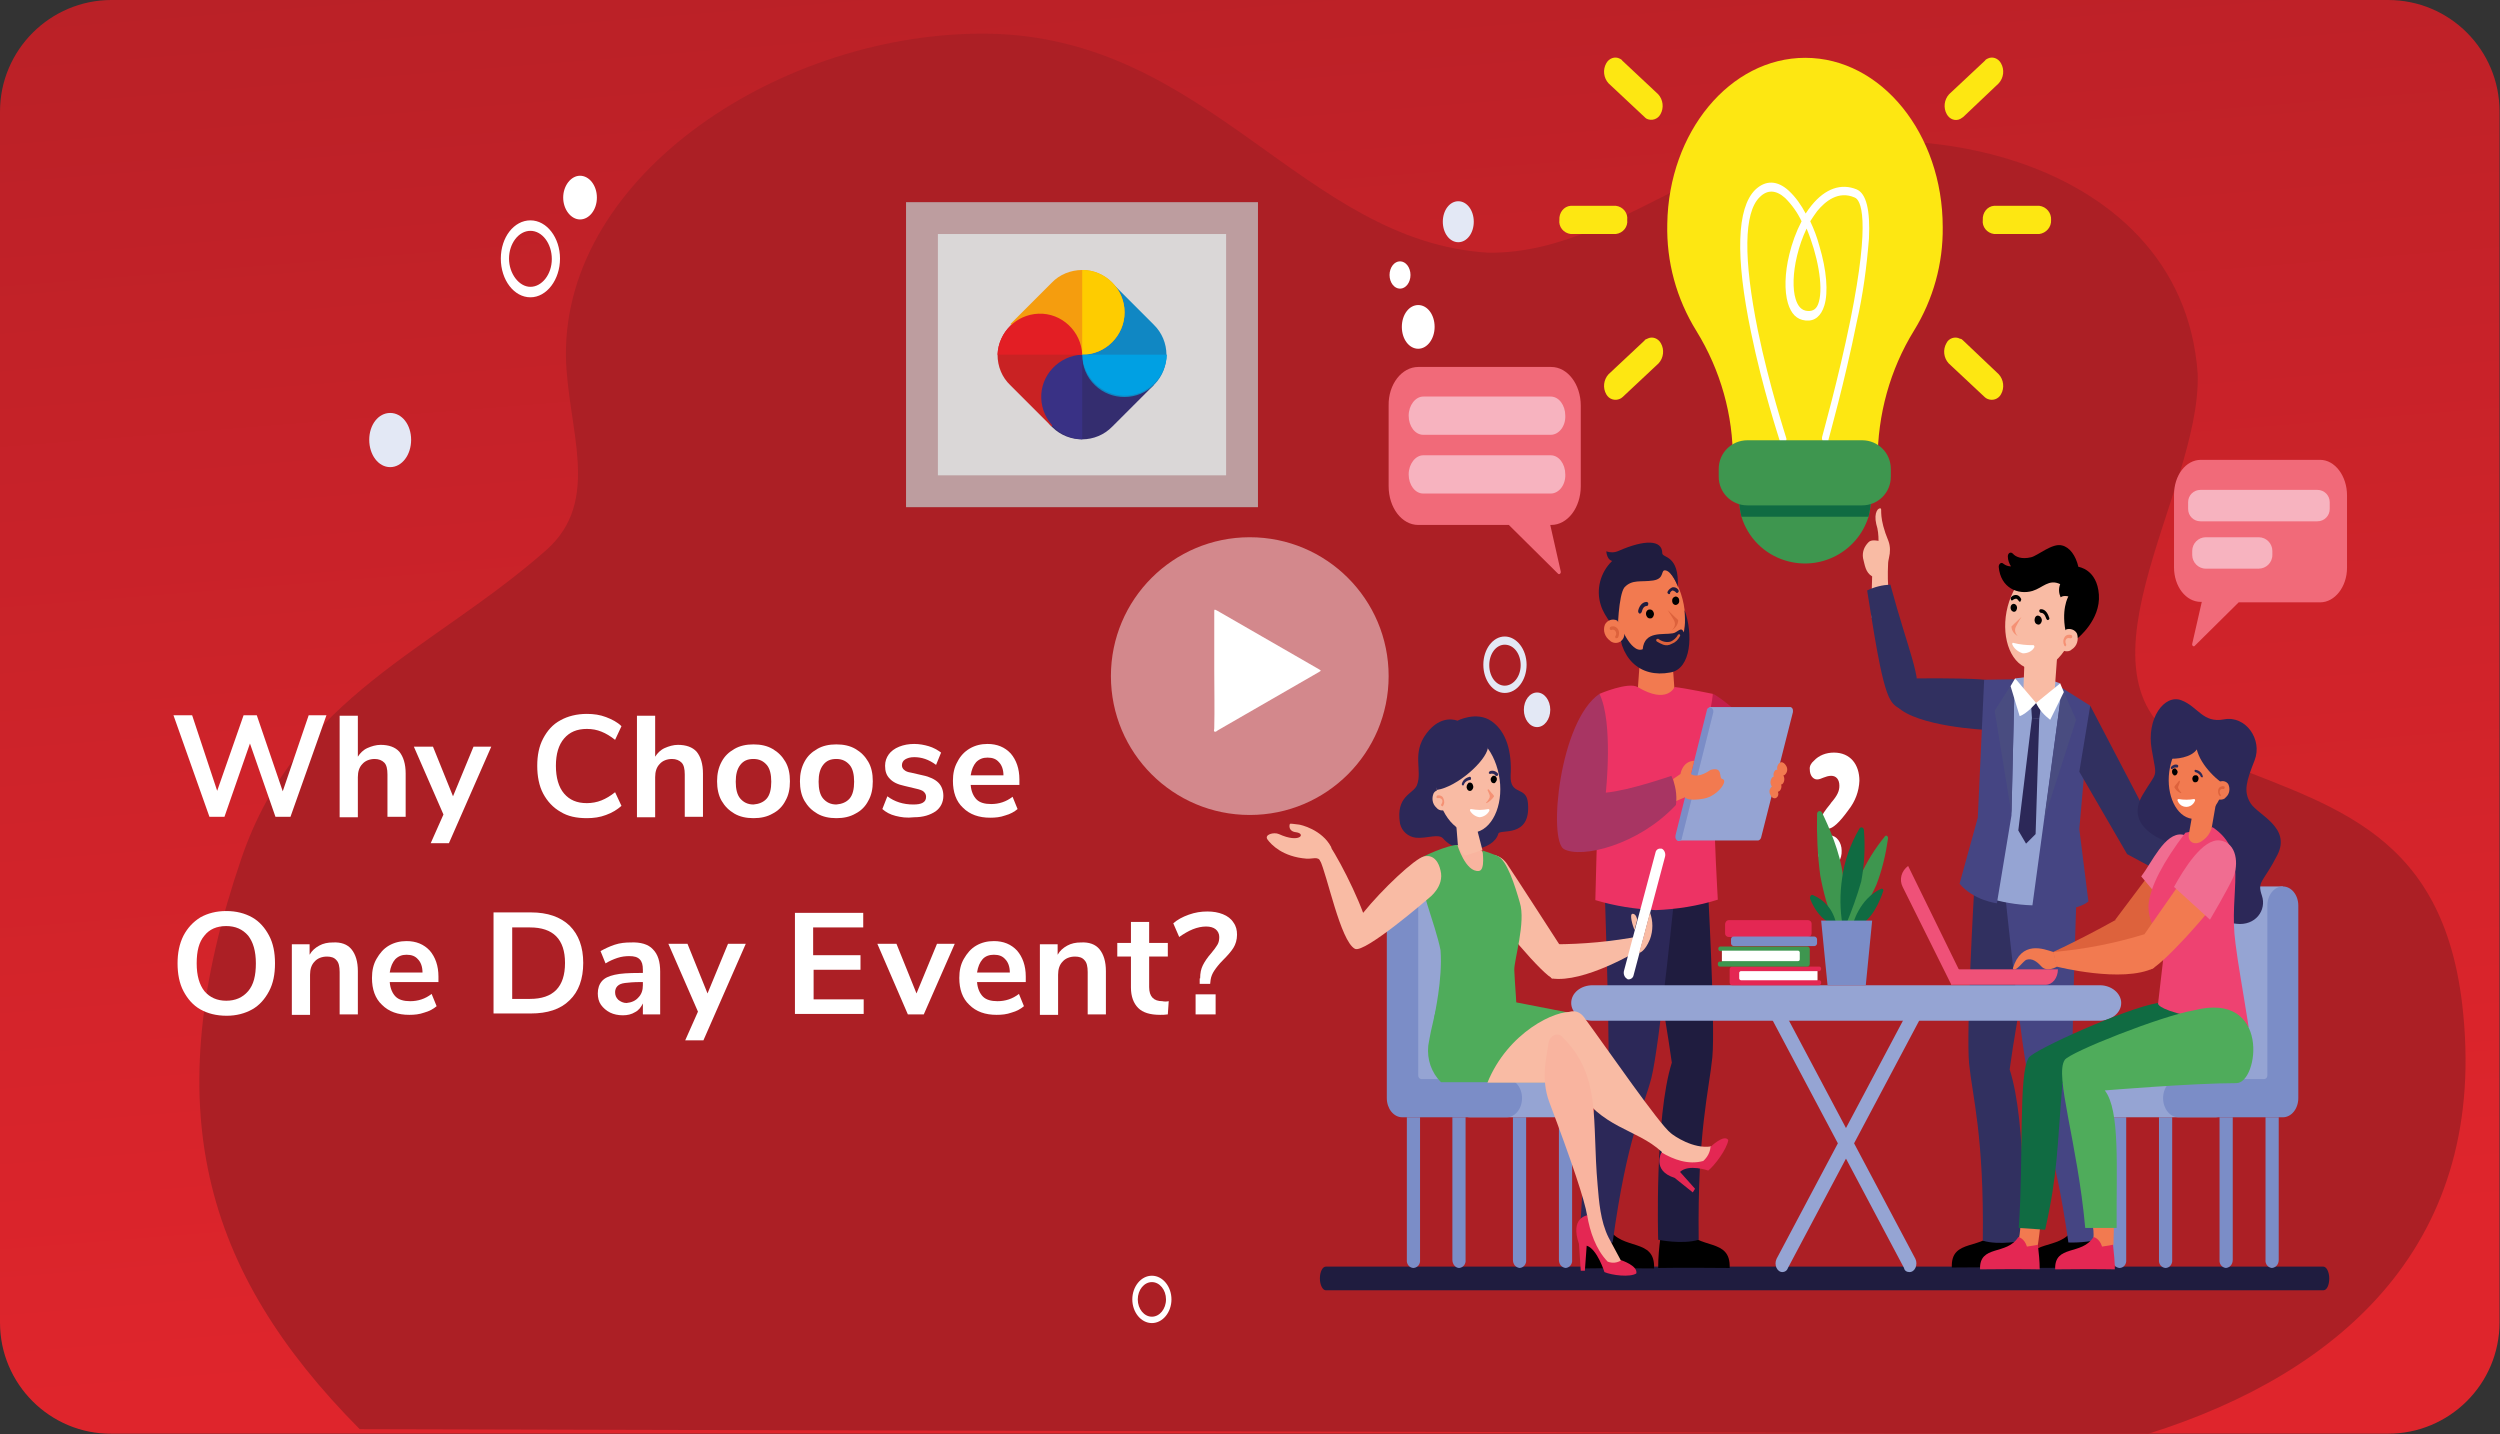 <?xml version="1.0" encoding="utf-8"?>
<!-- Generator: Adobe Illustrator 22.0.0, SVG Export Plug-In . SVG Version: 6.00 Build 0)  -->
<svg version="1.1" id="Layer_1" xmlns="http://www.w3.org/2000/svg" xmlns:xlink="http://www.w3.org/1999/xlink" x="0px" y="0px"
	 viewBox="0 0 549.1 315" style="enable-background:new 0 0 549.1 315;" xml:space="preserve">
<rect x="0" y="0" width="549.1" height="315" fill="#333333" stroke="none"/>
<style type="text/css">
	.st0{fill:url(#SVGID_1_);}
	.st1{fill:#AC1F25;}
	.st2{fill:#F16A79;}
	.st3{fill:#F7B3BF;}
	.st4{fill:#FFFFFF;}
	.st5{fill:#E3E8F5;}
	.st6{fill:#1F1C3F;}
	.st7{fill:#F27A50;}
	.st8{fill:#DD623C;}
	.st9{fill:#2C2858;}
	.st10{fill:#ED3364;}
	.st11{fill:#C31F4B;}
	.st12{fill:#95A4D3;}
	.st13{fill:#7B8DC7;}
	.st14{fill:#A83563;}
	.st15{fill:#313060;}
	.st16{fill:#454583;}
	.st17{fill:#F9BBA4;}
	.st18{fill:#F59174;}
	.st19{fill:#494C80;}
	.st20{fill:#E42753;}
	.st21{fill:#106B42;}
	.st22{fill:#F06D91;}
	.st23{fill:#EE4271;}
	.st24{fill:#EF5178;}
	.st25{fill:#4FAC5B;}
	.st26{fill:#F9B49F;}
	.st27{fill:#3E964F;}
	.st28{fill:#FDE712;}
	.st29{enable-background:new    ;}
	.st30{fill:#FFFFFF;fill-opacity:0.47;}
	.st31{fill:none;stroke:#8B1921;stroke-width:7;stroke-miterlimit:10;}
	.st32{opacity:0.75;}
	.st33{fill:#CEC9C9;}
	.st34{fill:none;stroke:#CEC9C9;stroke-width:7;stroke-miterlimit:10;}
	.st35{fill:#342D6F;}
	.st36{fill:#1087C3;}
	.st37{fill:#C92223;}
	.st38{fill:#F59D0E;}
	.st39{fill:#FECC00;}
	.st40{fill:#00A0E3;}
	.st41{fill:#393185;}
	.st42{fill:#E31E24;}
</style>
<title>Asset 1</title>
<g>
	<g id="Layer_2_1_">
		<g id="Layer_1-2">
			
				<linearGradient id="SVGID_1_" gradientUnits="userSpaceOnUse" x1="251.266" y1="449.34" x2="284.886" y2="29.13" gradientTransform="matrix(1 0 0 -1 0 316)">
				<stop  offset="0" style="stop-color:#AC1F25"/>
				<stop  offset="1" style="stop-color:#DF252C"/>
			</linearGradient>
			<path class="st0" d="M24.5,0h500c13.6,0,24.5,11,24.5,24.5v265.9c0,13.6-11,24.5-24.5,24.5h-500C11,315,0,304,0,290.5V24.5
				C0,11,11,0,24.5,0z"/>
			<path class="st1" d="M79,313.9C44.4,279,34.4,243,53,188.6c12.2-35.8,42.1-45.8,67-67.8c12.3-10.9,4.6-26.7,4.3-42.5
				c-0.5-40.3,48-71.5,92.7-70.9c48.4,0.7,69.3,45.7,109.9,48.1c15.9,0.2,30.2-8.4,44.3-15.3c41.8-20.4,108.1-7.4,111.5,41.9
				c0.9,26.6-31.9,69.4,0.9,83.4c26.1,11.1,52.5,15.3,57.2,55.1c6.1,52.2-26.4,80.9-68.9,94.3L79,313.9z"/>
			<path class="st2" d="M311.5,80.6h29.2c3.6,0,6.5,3.8,6.5,8.5v17.7c0,4.7-2.9,8.5-6.5,8.5h-0.2l2.3,10.2c0.1,0.4-0.3,0.8-0.6,0.5
				l-10.8-10.7h-19.9c-3.6,0-6.5-3.8-6.5-8.5V89.1C304.9,84.4,307.9,80.6,311.5,80.6z"/>
			<path class="st3" d="M340.6,95.5h-28c-1.8,0-3.2-1.9-3.2-4.2l0,0c0-2.3,1.5-4.2,3.2-4.2h28c1.8,0,3.2,1.9,3.2,4.2l0,0
				C343.9,93.6,342.4,95.5,340.6,95.5z"/>
			<path class="st3" d="M340.6,108.4h-28c-1.8,0-3.2-1.9-3.2-4.2l0,0c0-2.3,1.5-4.2,3.2-4.2h28c1.8,0,3.2,1.9,3.2,4.2l0,0
				C343.9,106.5,342.4,108.4,340.6,108.4z"/>
			<path class="st2" d="M509.6,101h-26.2c-3.3,0-5.9,3.4-5.9,7.7v15.9c0,4.2,2.6,7.6,5.9,7.6h0.2l-2.1,9.2c-0.1,0.4,0.3,0.7,0.5,0.5
				l9.7-9.6h17.9c3.2,0,5.9-3.4,5.9-7.6v-15.9C515.5,104.5,512.8,101,509.6,101z"/>
			<path class="st3" d="M483.3,107.6H509c1.5,0,2.7,1.2,2.7,2.7v1.5c0,1.5-1.2,2.7-2.7,2.7h-25.7c-1.5,0-2.7-1.2-2.7-2.7v-1.5
				C480.6,108.8,481.8,107.6,483.3,107.6z"/>
			<path class="st3" d="M484.5,118h11.6c1.7,0,3,1.4,3,3v0.9c0,1.7-1.4,3-3,3h-11.6c-1.7,0-3-1.4-3-3v-0.9
				C481.5,119.4,482.8,118,484.5,118z"/>
			<path class="st4" d="M398.4,167.1c1.1-1.2,2.7-1.8,4.4-1.8c3.6,0,5.6,2.6,5.6,6.2c-0.1,2.3-0.9,4.5-2.4,6.4
				c-2,2.8-3.5,4.1-4.4,4.1s-1.5-0.9-1.5-2s0.7-1.9,1.9-3.4c0.1-0.1,0.1-0.2,0.2-0.3c1.4-1.6,1.8-2.6,1.8-3.7c0-1.4-0.7-2.2-1.8-2.2
				c-0.6,0-1.2,0.2-1.7,0.4c-0.5,0.2-0.9,0.4-1.4,0.4c-0.8,0-1.6-0.8-1.6-2.2C397.4,168.3,397.8,167.6,398.4,167.1z M402,190.4
				c-1.6,0-2.7-1.6-2.7-3.6c0-1.7,1.1-3.3,2.7-3.3c1.4,0,2.5,1.6,2.5,3.3C404.6,188.7,403.5,190.4,402,190.4z"/>
			<path class="st4" d="M116.5,65.3c-3.6,0-6.5-3.8-6.5-8.5s2.9-8.4,6.5-8.4s6.5,3.8,6.5,8.4S120.1,65.3,116.5,65.3z M116.5,50.7
				c-2.6,0-4.7,2.8-4.7,6.1s2.2,6.2,4.7,6.2s4.7-2.7,4.7-6.1S119.1,50.7,116.5,50.7z"/>
			<path class="st5" d="M330.5,152.2c-2.6,0-4.7-2.8-4.7-6.2s2.1-6.2,4.7-6.2s4.8,2.8,4.8,6.2S333.2,152.2,330.5,152.2z
				 M330.5,141.6c-1.9,0-3.4,2-3.4,4.5s1.5,4.5,3.4,4.5s3.5-2,3.5-4.5S332.5,141.6,330.5,141.6z"/>
			<ellipse class="st4" cx="307.5" cy="60.4" rx="2.3" ry="3"/>
			<path class="st5" d="M90.3,96.6c0,3.3-2,6-4.6,6s-4.6-2.7-4.6-6s2-5.9,4.6-5.9S90.3,93.3,90.3,96.6z"/>
			<path class="st5" d="M323.7,48.7c0,2.5-1.5,4.5-3.4,4.5s-3.4-2-3.4-4.5s1.5-4.5,3.4-4.5S323.7,46.2,323.7,48.7z"/>
			<path class="st5" d="M340.5,155.9c0,2.1-1.3,3.8-2.9,3.8s-2.9-1.7-2.9-3.8s1.3-3.8,2.9-3.8S340.5,153.8,340.5,155.9z"/>
			<path class="st4" d="M315.1,71.8c0,2.6-1.6,4.8-3.6,4.8s-3.6-2.1-3.6-4.8s1.6-4.8,3.6-4.8S315.1,69.1,315.1,71.8z"/>
			<path class="st4" d="M131.1,43.4c0,2.7-1.7,4.8-3.7,4.8s-3.7-2.2-3.7-4.8s1.7-4.8,3.7-4.8C129.4,38.6,131.1,40.7,131.1,43.4z"/>
			<path class="st6" d="M510.3,283.4H291.2c-0.7,0-1.3-1.2-1.3-2.6l0,0c0-1.5,0.6-2.6,1.3-2.6h219.1c0.7,0,1.3,1.2,1.3,2.6l0,0
				C511.6,282.2,511.1,283.4,510.3,283.4z"/>
			<polygon id="v-2" class="st7" points="363.7,141.9 363.7,141.9 367.1,142 367.8,151.7 363.9,154.3 359.7,151.8 360.4,142 			"/>
			<path class="st7" d="M354.5,137.6c2.1,6.4,7,9.9,11.1,7.9s5.7-8.8,3.6-15.1s-7-9.9-11.1-7.9S352.4,131.3,354.5,137.6z"/>
			<path d="M367.4,132.5c0.2,0.3,0.6,0.5,0.9,0.3c0.1,0,0.1-0.1,0.2-0.1c0.4-0.3,0.4-0.9,0.2-1.3c-0.2-0.3-0.6-0.5-0.9-0.3
				c-0.1,0-0.1,0.1-0.2,0.1C367.2,131.5,367.2,132.1,367.4,132.5z"/>
			<path d="M361.7,135.4c0.2,0.4,0.6,0.5,1,0.4c0.1,0,0.1-0.1,0.2-0.1c0.4-0.4,0.5-0.9,0.2-1.4c-0.2-0.4-0.6-0.5-1-0.4
				c-0.1,0-0.1,0.1-0.2,0.1C361.5,134.3,361.4,134.9,361.7,135.4z"/>
			<path class="st8" d="M366.3,134c1,1,2.3,2.2,2.3,2.2c0,0.9-0.6,1.8-1.4,2.2c0.7-0.6,0.9-1.5,0.4-2.3L366.3,134z"/>
			<path class="st6" d="M360.2,134.8L360.2,134.8c-0.3-0.1-0.4-0.3-0.4-0.6c0.1-0.7,0.7-2,1.9-2c0.3,0.1,0.4,0.3,0.3,0.6
				c0,0.2-0.2,0.3-0.3,0.3c-0.9,0-1.1,1.3-1.1,1.3C360.5,134.6,360.4,134.7,360.2,134.8z"/>
			<path class="st6" d="M366.6,130.5c-0.1,0-0.1,0-0.2-0.1c-0.2-0.1-0.2-0.3-0.1-0.5c0.2-0.4,0.6-0.7,1-0.9c0.5-0.1,1,0.1,1.3,0.5
				c0.1,0.2,0.2,0.4,0,0.6c-0.1,0.1-0.2,0.2-0.4,0.1c0,0-0.1,0-0.1-0.1c-0.2-0.2-0.5-0.4-0.8-0.4c-0.2,0.1-0.4,0.3-0.5,0.5
				C366.9,130.4,366.7,130.5,366.6,130.5z"/>
			<path class="st6" d="M351.6,132.9c-1.1-3.4-0.1-7.2,2.5-9.7c0,0-1.1-0.1-1.3-2.1c0.9,0.3,1.8,0.3,2.7-0.1
				c5.7-2.5,9.6-2.5,9.6,0.5c0,1.1,3.8,0.3,3.4,7.5c0-0.5-1.3-3.4-2.6-3.7s-0.1,1.8-2.8,2.2s-4.6-0.3-6.3,1.5
				c-1.3,1.6-1.6,9.8-1.4,10.3C355.1,138.3,352.4,135.6,351.6,132.9z"/>
			<path class="st6" d="M370,134c0,0,0.3,3.7-0.2,4.9c-0.5-1.5-1.4,0.1-2.4,0.2c-2.2,0.4-6.2-0.6-6.6,3.5c-2.7,1.1-5.3-6.1-5.3-6.1
				c-0.1,8,4.6,12.5,11.4,11.2C371.5,146.9,371.9,139.2,370,134z"/>
			<path class="st8" d="M365.3,141.6c-0.5-0.2-0.9-0.4-1.4-0.7c-0.1-0.1-0.2-0.3-0.1-0.4c0-0.1,0.2-0.2,0.3-0.2c0,0,0,0,0.1,0
				c0.8,0.6,1.8,0.9,2.8,0.6c0.6-0.3,1.2-0.8,1.5-1.4c0-0.1,0.2-0.2,0.3-0.2c0,0,0,0,0.1,0c0.1,0.1,0.2,0.3,0.1,0.4
				c-0.4,0.8-1,1.4-1.8,1.7C366.5,141.8,365.9,141.8,365.3,141.6z"/>
			<path class="st7" d="M355.5,136.6c1.1,0.8,1.6,2.2,1.1,3.5c-0.5,1-1.6,1.4-2.6,0.9c-0.2-0.1-0.3-0.2-0.4-0.3
				c-1.1-0.8-1.6-2.2-1.1-3.5c0.5-1,1.7-1.4,2.7-0.9C355.3,136.5,355.4,136.6,355.5,136.6z"/>
			<path class="st8" d="M355.3,140.1c0,0,0.1-0.1,0.1-0.1c0.3-0.6,0.3-1.4-0.1-1.9c-0.4-0.5-1-0.7-1.6-0.4c-0.1,0.1-0.2,0.3-0.1,0.5
				c0,0.1,0.2,0.2,0.3,0.2c0,0,0,0,0,0c0.3-0.2,0.7-0.1,0.9,0.2c0.2,0.3,0.3,0.8,0,1.1c-0.1,0.2,0,0.4,0.1,0.5
				C355.1,140.2,355.2,140.1,355.3,140.1z"/>
			<path d="M367.6,272.3c0.7-2.4,2.3-2.6,2.3-2.6c3,5,10.3,2,10,8.8c-11.1-0.1-15.7,0-15.7,0c0-2.3,0.2-4.5,0.5-6.7l0.6,0.1
				L367.6,272.3z"/>
			<path d="M351,272.4c0.7-2.4,2.3-2.6,2.3-2.6c3,5,10.3,2,10,8.8c-11.1-0.1-15.7,0-15.7,0c0-2.3,0.2-4.5,0.5-6.7l0.6,0.1L351,272.4
				z"/>
			<path class="st6" d="M375,192.7c0,0,1.8,32.3,1.1,39.5s-3.3,16.4-3,40.1c-3.6,1.1-8.9,0-8.9,0s-0.8-26.9,3-38.9
				c-1.6-11.6-6.5-38.4-6.5-38.4L375,192.7z"/>
			<path class="st9" d="M368.1,193.6c0,0-3.6,36.3-5.4,43.2s-5.3,12.7-8.5,36.1c-2.4,0.1-4.8,0.1-7.2,0c0,0,0.5-29.7,6.3-36.4
				c0.2-11.8-0.9-42.6-0.9-42.6L368.1,193.6z"/>
			<g id="v">
				<path id="h-5" class="st10" d="M351.3,152.4c0,0,6.3-2.7,8.4-1.5c6.5,3.9,8.1,0,8.1,0c2.1,0.2,8.4,1.5,8.4,1.5
					c0,8.7,0.5,17.4,0.3,23.9c-0.1,5.7,0.8,21.3,0.8,21.3c-4.4,1.4-9,2.1-13.6,2.3c-4.5-0.2-9-0.9-13.3-2.2c0,0,0.4-15.8,0.6-21.6
					C351,169.5,351.3,161,351.3,152.4z"/>
			</g>
			<g id="c">
				<path id="c-2" class="st11" d="M387.5,165.3c-2.6-7.6-10.4-12.5-11.2-12.9l-1.8,9.8c2.3,1.7,4.5,3.6,6.4,5.6
					c-0.5,2.7-0.4,5.4-1.7,8.9c0,0,1.1-1.9,2.5-0.8s3.8-1.1,3.8-1.1C387.9,172.3,388.7,168.6,387.5,165.3z"/>
			</g>
			<g id="c-3">
				<g id="c-4">
					<g id="c-5">
						<path id="c-6" class="st12" d="M386,184.6c0,0,0.1,0,0.1,0h0.1c0.3-0.1,0.5-0.3,0.6-0.6l7-27.6c0-0.1,0-0.1,0-0.2v-0.2l0,0
							c0-0.3-0.2-0.6-0.5-0.7h-0.1h-17.7l-7,29.3L386,184.6L386,184.6z"/>
						<path id="c-7" class="st13" d="M375.8,155.4c-0.4-0.1-0.8,0.1-0.9,0.5c0,0,0,0.1,0,0.1l-6.9,27.5v0.1
							c-0.1,0.4,0.1,0.9,0.5,1.1l0,0c0.4,0.1,0.8-0.1,0.9-0.5c0,0,0-0.1,0-0.1l6.9-27.6C376.4,156,376.2,155.6,375.8,155.4z"/>
					</g>
				</g>
				<path id="c-8" class="st7" d="M389,172.9c0.1-0.1,0.1-0.1,0.2-0.1l0,0c-0.5-0.7-0.4-1.5,0.1-2.1c0.1-0.1,0.2-0.1,0.3-0.1
					c-0.2-0.5,0-1.1,0.3-1.4c0.1-0.1,0.3-0.2,0.5-0.1c-0.2-0.5,0-1.1,0.4-1.5c0.5-0.4,1.1-0.1,1.5,0.6c0.4,0.6,0.3,1.4-0.2,1.9
					c-0.1,0.1-0.2,0.2-0.4,0.2c0.3,0.6,0.3,1.4-0.2,1.9c-0.1,0.1-0.2,0.1-0.3,0.1c0.2,0.5,0,1.1-0.3,1.4c-0.1,0.1-0.3,0.2-0.4,0.2
					c0.2,0.5,0.1,1-0.3,1.3c-0.4,0.3-1,0.1-1.3-0.5C388.5,174,388.6,173.4,389,172.9z"/>
				<path class="st7" d="M367.5,171.1l1.6-1.1c0,0,0.4-2.8,3-2.9c-0.3,1.2-0.7,2.9-0.7,2.9s1.3,1.2,4.3-0.9c2.9-0.8,1.7,1.8,2.6,2
					c1.4,0.3-1,3.7-4,4.3c-3.8,0.7-4.2-0.3-4.2-0.3l-2.1,0.9L367.5,171.1z"/>
				<path id="c-9" class="st14" d="M352.7,174.1c5.3-0.5,14.4-3.7,14.4-3.7c0.9,2,1.3,4.2,1,6.4c-8.3,8.9-20.8,11.8-24.6,9.7
					c-3.5-2-1-28.1,7.8-34.1l0,0C354.4,158.6,352.7,174.1,352.7,174.1z"/>
			</g>
			<path d="M438.7,269.9c-3,4.9-10.3,1.9-10,8.5c11.1-0.1,15.7,0,15.7,0c0-2.2-0.2-4.4-0.5-6.5L438.7,269.9z"/>
			<path d="M455.3,270c-3,4.9-10.3,1.9-10,8.5c11.1-0.1,15.7,0,15.7,0c0-2.2-0.2-4.4-0.5-6.5L455.3,270z"/>
			<path class="st15" d="M433.6,195.5c0,0-1.8,31.2-1.1,38.2s3.3,15.9,3,38.8c3.6,1.1,8.9,0,8.9,0s0.8-26-3-37.6
				c1.5-11.3,6.5-37.1,6.5-37.1L433.6,195.5z"/>
			<path class="st16" d="M440.4,196.3c0,0,3.6,35.1,5.4,41.7s5.3,12.3,8.5,34.9c2.7,0.1,5.5-0.3,8.2-0.9c0,0-1.5-27.8-7.3-34.3
				c-0.2-11.4,0.9-41.2,0.9-41.2L440.4,196.3z"/>
			<path class="st17" d="M455.3,139c-2,6.1-6.7,9.4-10.6,7.5s-5.4-8.4-3.4-14.4s6.7-9.4,10.6-7.5S457.2,132.9,455.3,139z"/>
			<path d="M442.9,134c-0.1,0.3-0.5,0.5-0.8,0.3c-0.1,0-0.1-0.1-0.2-0.1c-0.3-0.3-0.4-0.8-0.2-1.2c0.2-0.3,0.5-0.5,0.9-0.3
				c0,0,0.1,0.1,0.1,0.1C443.1,133.1,443.1,133.6,442.9,134z"/>
			<path d="M448.3,136.8c-0.2,0.4-0.6,0.5-0.9,0.3c-0.1,0-0.1-0.1-0.2-0.1c-0.4-0.4-0.4-0.9-0.2-1.4c0.2-0.4,0.6-0.5,0.9-0.3
				c0.1,0,0.1,0.1,0.2,0.1C448.5,135.8,448.6,136.3,448.3,136.8z"/>
			<path class="st18" d="M444,135.5c-1,0.9-2.2,2.1-2.2,2.1c0,0.9,0.6,1.7,1.4,2.1c-0.6-0.5-0.8-1.4-0.4-2.1
				C443.3,136.6,444,135.5,444,135.5z"/>
			<path d="M449.8,136.2c-0.2,0-0.3-0.2-0.4-0.4c0,0-0.3-1.2-1.1-1.2c-0.2,0-0.4-0.2-0.4-0.4c0-0.2,0.1-0.4,0.4-0.4
				c1.1,0,1.6,1.3,1.8,1.9C450.2,135.9,450.1,136.1,449.8,136.2L449.8,136.2z"/>
			<path d="M443.7,132.2c-0.1,0-0.2-0.1-0.3-0.2c-0.1-0.2-0.3-0.4-0.5-0.5c-0.3,0-0.6,0.1-0.8,0.3c-0.1,0.1-0.3,0.1-0.4,0
				c0,0,0,0,0-0.1c-0.1-0.2-0.1-0.4,0-0.5c0.3-0.4,0.8-0.6,1.3-0.5c0.4,0.1,0.7,0.4,0.9,0.8c0.1,0.2,0,0.4-0.1,0.5
				C443.8,132.1,443.7,132.2,443.7,132.2z"/>
			<path d="M453.9,139.6c-1.4-5.6,0.4-8.6,0.4-8.6c-1.2-0.3-1.7,0.2-1.7,0.2c-0.4-0.9-0.5-1.9-0.1-2.9c-2.5-1.2-3.8,0.8-6.1,1.5
				c-3.1,0.9-7-0.6-7.4-5.3c0-0.7,0.6-1.1,1-0.7c0.5,0.4,1.1,0.6,1.7,0.6c-0.4-0.6-0.7-1.4-0.7-2.2c0-0.7,0.6-1.1,1.1-0.6
				c0.6,0.7,1.9,1.3,4,0.8c1.4-0.3,4.7-3.2,6.8-2.6c1.7,0.4,3,2.2,3.6,4.7c0,0,4.1,0.5,4.5,6.1c0.4,5.6-4.7,9.6-4.7,9.6L453.9,139.6
				z"/>
			<path class="st17" d="M453.3,138.6c-1.1,0.7-1.5,2.1-1.1,3.4c0.4,0.9,1.6,1.3,2.5,0.9c0.1-0.1,0.3-0.2,0.4-0.3
				c1.1-0.7,1.5-2.1,1.1-3.4c-0.4-0.9-1.6-1.3-2.5-0.9C453.6,138.5,453.4,138.5,453.3,138.6z"/>
			<path class="st18" d="M453.5,141.9c0,0-0.1-0.1-0.1-0.1c-0.3-0.6-0.3-1.3,0.1-1.9c0.3-0.5,1-0.6,1.5-0.4c0.1,0.1,0.2,0.3,0.1,0.5
				c0,0.1-0.2,0.2-0.3,0.2c0,0,0,0-0.1,0c-0.3-0.1-0.7-0.1-0.9,0.2c-0.2,0.3-0.2,0.7,0,1.1c0.1,0.2,0,0.3-0.1,0.4
				C453.7,142,453.6,142,453.5,141.9z"/>
			<path class="st4" d="M442,141.6c-0.1-0.2,0-0.5,0.2-0.4c0.7,0.2,1.4,0.3,2.2,0.4c0.7,0.1,1.5,0.1,2.2,0.1c0.2,0,0.3,0.3,0.2,0.5
				c-0.5,0.9-1.5,1.3-2.5,1.3C443.3,143.2,442.4,142.5,442,141.6z"/>
			<path class="st15" d="M436.8,149.5c0,0,0.2-0.6-15.8-0.5l-4.3,6.2c4.4,4.4,19.3,5.1,19.3,5.1L436.8,149.5z"/>
			<polygon class="st12" points="442.6,149 447.7,148.4 452.5,150.1 447,157.1 			"/>
			<path class="st17" d="M444.4,152.2c2.1,2.1,2.5,3.5,6.8,0.7l0.6-8.3l-7.1-0.7L444.4,152.2z"/>
			<path class="st12" d="M453.8,153.4L453.8,153.4l-1.5-0.7l0.2-2.6l-4.1,4.1l-1.2,0.2l-1.1-0.5l-3.5-4.9l-0.2,2.6l-1.3,0.3l0,0
				l-4.8,0.9l-0.6,32.4l-1.9,11c6.4,2.6,13.5,3.3,20.3,2.1l-0.2-11l4.9-31.7L453.8,153.4z"/>
			<polygon class="st9" points="446.3,157.7 443.3,182.4 445,185.3 447.1,183.2 447.9,157.9 			"/>
			<polygon class="st9" points="446.1,154.8 447.2,154.4 448.3,155 447.9,157.9 446.3,157.8 			"/>
			<path class="st16" d="M442.5,149.2l-0.7,29.9l-3.2,19.3c0,0-5.1-0.6-8.2-4.3l4-14.5l1.4-30.3L442.5,149.2z"/>
			<polygon class="st19" points="442.5,149.2 441.8,178.7 438.1,156.1 			"/>
			<path class="st16" d="M452.9,151.1l-6.6,48.5c0,0,8.8,1.3,12.4-1.6l-2-15.9l2.4-27.1L452.9,151.1z"/>
			<polygon class="st19" points="452.9,151.1 449.1,179.5 456,158.1 			"/>
			<path class="st17" d="M409.2,122.6c0.4,1.5,0.5,3.1,2,4c0,0-0.2,5-0.1,9.1c0,0,3.8-5.2,3.8-5.2c-0.3-2.2-0.3-4.4-0.2-6.6
				c0-0.5,0.1-0.9,0.2-1.4c0.3-1.2,0.3-2.5-0.1-3.6c-2.2-5.3-1.4-7-1.7-7.2c-0.5-0.3-1.6,0.8-1,3.4c0.4,1.2,0.5,2.5,0.5,3.7
				c0,0-1.6-0.4-2.2,0.3C409.4,120.1,409,121.3,409.2,122.6z"/>
			<path class="st15" d="M410.1,129.7c1.6-0.8,3.3-1.2,5.1-1.3c4,14.8,6.9,20.4,5.7,24.7c-1,3.5-4.2,3.3-5.7,0.6
				C413.1,150.2,411.3,136.8,410.1,129.7z"/>
			<polygon class="st15" points="459.1,155 471.9,179.5 487,190.1 482.4,195.8 467.2,187.6 456.7,169.5 			"/>
			<path class="st4" d="M447.2,154.4c0,0-1.9,2.3-3.6,2.9l-2-6.6l1-1.7L447.2,154.4z"/>
			<path class="st4" d="M447.2,154.4c0.7,1.5,1.8,2.7,3.1,3.7l3-6.1l-0.8-1.9L447.2,154.4z"/>
			<g id="с">
				<path id="с-2" class="st12" d="M461.1,224.2H349.8c-2.6,0-4.7-1.8-4.7-3.9l0,0c0-2.2,2.1-3.9,4.7-3.9h111.4
					c2.6,0,4.7,1.8,4.7,3.9l0,0C465.9,222.5,463.7,224.2,461.1,224.2z"/>
				<path class="st12" d="M391.5,279.4L391.5,279.4c-1.2,0-1.9-1.6-1.3-2.9l29.4-55.4l2.5,2l-29.4,55.4
					C392.5,279.1,392,279.4,391.5,279.4z"/>
				<path class="st12" d="M419.4,279.4L419.4,279.4c1.2,0,1.9-1.6,1.3-2.9l-29.4-55.4l-2.5,2l29.4,55.4
					C418.3,279.1,418.8,279.4,419.4,279.4z"/>
			</g>
			<g id="с-3">
				<path id="с-4" class="st13" d="M465.5,278.5L465.5,278.5c-0.9-0.1-1.5-0.9-1.4-1.8v-31.3h2.9v31.3
					C467.1,277.7,466.4,278.5,465.5,278.5z"/>
				<path id="с-5" class="st13" d="M475.6,278.5L475.6,278.5c-0.9-0.1-1.5-0.9-1.4-1.8v-31.3h2.9v31.3
					C477.2,277.7,476.5,278.5,475.6,278.5z"/>
				<path id="с-6" class="st13" d="M488.9,278.5L488.9,278.5c-0.9-0.1-1.5-0.9-1.4-1.8v-31.3h2.9v31.3
					C490.4,277.7,489.8,278.4,488.9,278.5z"/>
				<path id="с-7" class="st13" d="M499,278.5L499,278.5c-0.9-0.1-1.5-0.9-1.4-1.8v-31.3h2.9v31.3
					C500.5,277.7,499.9,278.4,499,278.5z"/>
				<path id="с-8" class="st12" d="M483.1,198.9v37.3c0,0.4-0.2,0.7-0.6,0.8h-18.8c-1.9,0-3.4,1.9-3.4,4.2l0,0
					c0,2.3,1.5,4.2,3.4,4.2h22.9c1.9,0,3.4-1.9,3.4-4.2v-42.3c0-2.3-1.5-4.2-3.4-4.2l0,0C484.6,194.7,483.1,196.6,483.1,198.9z"/>
				<rect id="с-9" x="486.5" y="194.7" class="st12" width="14.9" height="43"/>
				<path id="с-10" class="st13" d="M498,198.9v37.3c0,0.4-0.2,0.7-0.6,0.8h-18.9c-1.9,0-3.4,1.9-3.4,4.2l0,0
					c0,2.3,1.5,4.2,3.4,4.2h22.9c1.9,0,3.4-1.9,3.4-4.2v-42.3c0-2.3-1.5-4.2-3.4-4.2l0,0C499.5,194.7,498,196.6,498,198.9z"/>
			</g>
			<g id="с-11">
				<path id="с-12" class="st13" d="M343.9,278.5L343.9,278.5c0.9-0.1,1.5-0.9,1.4-1.8v-31.3h-2.9v31.3
					C342.4,277.7,343,278.4,343.9,278.5z"/>
				<path id="с-13" class="st13" d="M333.8,278.5L333.8,278.5c0.9-0.1,1.5-0.9,1.4-1.8v-31.3h-2.9v31.3
					C332.3,277.7,332.9,278.4,333.8,278.5z"/>
				<path id="с-14" class="st13" d="M320.5,278.5L320.5,278.5c0.9-0.1,1.5-0.9,1.4-1.8v-31.3h-2.9v31.3
					C319,277.7,319.7,278.5,320.5,278.5z"/>
				<path id="с-15" class="st13" d="M310.5,278.5L310.5,278.5c0.9-0.1,1.5-0.9,1.4-1.8v-31.3H309v31.3
					C308.9,277.7,309.6,278.5,310.5,278.5z"/>
				<path id="с-16" class="st12" d="M326.4,198.9v37.3c0,0.4,0.2,0.7,0.6,0.8h18.8c1.9,0,3.4,1.9,3.4,4.2l0,0
					c0,2.3-1.5,4.2-3.4,4.2h-22.9c-1.9,0-3.4-1.9-3.4-4.2v-42.3c0-2.3,1.5-4.2,3.4-4.2l0,0C324.8,194.7,326.4,196.6,326.4,198.9z"/>
				<rect id="с-17" x="308.1" y="194.7" class="st12" width="14.9" height="43"/>
				<path id="с-18" class="st13" d="M311.5,198.9v37.3c0,0.4,0.2,0.7,0.6,0.8h18.8c1.9,0,3.4,1.9,3.4,4.2l0,0
					c0,2.3-1.5,4.2-3.4,4.2h-22.9c-1.9,0-3.4-1.9-3.4-4.2v-42.3c0-2.3,1.5-4.2,3.4-4.2l0,0C310,194.7,311.5,196.6,311.5,198.9z"/>
			</g>
			<path class="st9" d="M475.4,184.7c-3.2-1.4-8.1-4.5-4.8-10.1s3.2-3.2,2-10s2.8-12.2,6.5-10.8s4.7,5.1,9.4,4.2s8.5,4.4,6.7,9
				s-2.5,6.8-0.9,9.4s9,5.3,5.9,11.4s-4.5,5.7-3.4,8.9s-1.4,6.7-5.6,6.2s-8.1-2.5-9.6-8.3C480.4,190.7,478.3,187.3,475.4,184.7z"/>
			<path class="st7" d="M464.2,273.4l-2.5,0.9l-1.9-2.3c0.1-1.2,0-2.3-0.3-3.5l4.7-1C464.4,269.3,464.2,271.6,464.2,273.4z"/>
			<path class="st20" d="M461.7,273.8c-0.6-1.9-1.9-2.1-1.9-2.1c-2.5,4.1-8.6,1.6-8.4,7.1c9.3-0.1,13.1,0,13.1,0
				c0-1.8-0.2-3.6-0.4-5.4l-0.5,0.1L461.7,273.8z"/>
			<path class="st7" d="M447.5,274l-2.6,0.2l-1.5-2c0.3-1.4,0.4-2.9,0.4-4.3l4.4,0.2C448.1,269.9,447.8,272.2,447.5,274z"/>
			<path class="st20" d="M445.2,273.8c-0.6-1.9-1.9-2.1-1.9-2.1c-2.5,4.1-8.6,1.6-8.4,7.1c9.3-0.1,13.1,0,13.1,0
				c0-1.8-0.2-3.6-0.4-5.4l-0.5,0.1L445.2,273.8z"/>
			<path class="st21" d="M473.9,220.3c-7.1,1.2-27.2,10.3-28.3,12c-2.3,3.4-1.1,22-2.2,37.4l5.8,0.4c2.8-12.5,2.6-17.9,3.8-32.2
				c0,0,23,2.1,31.2-4.8C492.9,226,479.7,218.6,473.9,220.3z"/>
			<path class="st8" d="M464.6,202.1c1.7,0.4,2.3,2,2.7,5.1c-6.4,4.6-16,5-16,5l-3-1.9C448.4,210.3,456,206.9,464.6,202.1z"/>
			<path class="st8" d="M482.2,193.3c-2.8,5-13.6,15.8-15.4,16.1l-2.2-7.4c0,0,10.5-14,12.4-16.4
				C480.4,181.3,486.8,185.2,482.2,193.3z"/>
			<path class="st22" d="M470.3,192.5c2.3-3,5.2-9.7,9-9.2s4.1,5.5,3,8.1s-5.1,9.3-5.1,9.3L470.3,192.5z"/>
			<path class="st7" d="M471,205.2c1.6,0.7,2.5,7,2.1,7.4c-6.9,3.4-21.4-0.3-21.4-0.3l-0.7-3.2C457.8,208.5,464.5,207.2,471,205.2z"
				/>
			<path class="st23" d="M493.9,225.6c-1.6-10.1-2.3-13.6-2.9-18.4c-1.6-11.7,3.2-19.9-5-25.5l-6,1.2c-4.8,6.3-7.8,11.9-8.1,15.9
				c-0.1,3.1,1.3,6,3.7,7.8l-1.6,13.8c0,0-0.4,1.1,6.4,2.7S493.9,225.6,493.9,225.6z"/>
			<path class="st7" d="M488.9,194.8c-2.8,5.1-14.8,18-16.6,18.1l-1.3-7.7c0,0,10.9-15.7,12.8-18.2
				C487.2,182.6,493.5,186.5,488.9,194.8z"/>
			<path class="st22" d="M477.5,194.8c2.1-3.8,6.3-10.7,10.1-10.2s4.1,5.4,2.9,8.1s-5.1,9.3-5.1,9.3L477.5,194.8z"/>
			<path class="st7" d="M451,209.1c-2.2-0.7-7-2.6-8.9,3.6c0.5,1.1,2.3-1.7,3-1.9c1.2-0.4,2.3,0.4,3.2,1.4c1.3,1.5,3.5,0.1,3.5,0.1
				L451,209.1z"/>
			<path class="st24" d="M449.3,216.3h-20.7v-3.4H452C452,214.8,450.8,216.3,449.3,216.3z"/>
			<path class="st24" d="M417.9,194.8l10.7,21.5l2.5-1.6l-12-24.5l0,0C417.6,191.3,417.1,193.2,417.9,194.8z"/>
			<path class="st7" d="M488.6,172.1c-1,5.2-4.5,8.6-7.8,7.6s-5.2-6-4.2-11.1s4.5-8.6,7.8-7.6S489.6,166.9,488.6,172.1z"/>
			<path class="st7" d="M487,174.8l-5.5,4.2c0,0-0.5,3-0.7,4c-0.5,2,1.4,2.9,3,1.6c1-0.7,1.7-1.7,2-2.9L487,174.8z"/>
			<path class="st9" d="M476.3,166.6c1.6,0.2,5-0.2,6.2-2c0.9,3.6,4.6,7.1,7.7,8.8c0.1-3.7,0.1-10.6-5.4-13.5
				C480.5,157.6,476.3,166.6,476.3,166.6z"/>
			<path d="M478.2,169.9c-0.1,0.3-0.4,0.5-0.7,0.4c0,0-0.1,0-0.1-0.1c-0.3-0.2-0.4-0.6-0.3-1c0.1-0.3,0.4-0.5,0.7-0.4
				c0,0,0.1,0,0.1,0.1C478.3,169.2,478.4,169.6,478.2,169.9z"/>
			<path d="M482.8,171.4c-0.1,0.3-0.4,0.5-0.8,0.4c0,0-0.1,0-0.1,0c-0.3-0.2-0.5-0.7-0.3-1.1c0.1-0.3,0.4-0.5,0.8-0.4
				c0,0,0.1,0,0.1,0C482.9,170.5,483,171,482.8,171.4z"/>
			<path class="st9" d="M483.5,170.7c-0.1,0-0.1-0.1-0.1-0.1c-0.2-0.5-0.7-0.9-1.2-1c-0.1,0-0.2-0.2-0.2-0.3c0-0.1,0.1-0.3,0.3-0.2
				c0.7,0.1,1.3,0.6,1.5,1.3c0.1,0.1,0,0.3-0.1,0.4C483.7,170.7,483.6,170.7,483.5,170.7z"/>
			<path class="st9" d="M476.9,168.9L476.9,168.9c-0.1-0.1-0.1-0.3-0.1-0.4c0.4-0.5,1-0.7,1.5-0.5c0.1,0.1,0.2,0.2,0.1,0.4
				c0,0.1-0.1,0.2-0.2,0.2c0,0,0,0,0,0c-0.4-0.1-0.8,0-1.1,0.3C477.1,168.9,477,168.9,476.9,168.9z"/>
			<path class="st8" d="M478.6,171.5c-0.3,0.4-0.6,0.7-0.9,1.1c-0.1,0.1-0.1,0.3-0.1,0.4c0.3,0.5,0.8,1,1.4,1.2
				c0.1,0,0.1-0.1,0.1-0.1c-0.3-0.3-0.5-0.6-0.7-1c0-0.1,0-0.2,0-0.3c0.1-0.2,0.3-0.7,0.4-1.1C478.8,171.5,478.6,171.4,478.6,171.5z
				"/>
			<path class="st7" d="M487,172.1c-0.8,0.7-1,1.9-0.5,2.9c0.5,0.7,1.4,0.8,2.1,0.4c0.1-0.1,0.2-0.2,0.3-0.3c0.8-0.7,1-1.9,0.5-2.9
				c-0.5-0.7-1.4-0.8-2.1-0.4C487.2,171.9,487.1,172,487,172.1z"/>
			<path class="st8" d="M487.5,174.8C487.5,174.7,487.4,174.7,487.5,174.8c-0.4-0.5-0.4-1.1-0.2-1.6c0.2-0.4,0.7-0.6,1.2-0.5
				c0.1,0.1,0.2,0.2,0.1,0.4c0,0.1-0.1,0.2-0.3,0.2c0,0,0,0,0,0c-0.3-0.1-0.6,0.1-0.7,0.3c-0.1,0.3-0.1,0.6,0.1,0.9
				c0.1,0.1,0.1,0.3,0,0.4C487.7,174.8,487.6,174.8,487.5,174.8C487.5,174.8,487.5,174.8,487.5,174.8z"/>
			<path class="st25" d="M481.9,221.9c-7.1,1.2-27.3,9.2-28.4,10.9c-2.3,3.4,2.8,18.1,4.5,36.9h6.9c-0.1-13.4,0.8-25.8-2.6-30.2
				c0,0,19.3-1.6,28.9-1.6C496.1,237.9,498.8,217.6,481.9,221.9z"/>
			<path class="st4" d="M478.3,175.9c-0.1-0.2,0-0.4,0.2-0.4c1.1,0.2,2.3,0.2,3.4,0c0.2,0,0.3,0.2,0.2,0.4c-0.4,1-1.5,1.6-2.6,1.2
				C478.9,176.9,478.5,176.4,478.3,175.9L478.3,175.9z"/>
			<path class="st17" d="M341.3,207.4c-1.4,1.1-1,7.2-0.5,7.5c7.1,1.1,19-6.1,19-6.1l0.5-3.2C354.1,206.8,347.7,207.4,341.3,207.4z"
				/>
			<path class="st17" d="M325.8,196.9c2.5,5,13.6,17.8,15.3,18l1.5-7.3c0,0-10-15.5-11.7-18C327.8,185.4,321.6,188.8,325.8,196.9z"
				/>
			<path class="st9" d="M331.8,170.3c0.3-5.1-0.9-9.6-4.2-11.9s-7.5-0.1-7.5-0.1l0,0c0,0-3.5-1.6-6.8,2.8s-0.8,8.2-2.1,11.4
				c-0.8,1.9-4.7,2.3-3.7,8.4c0.4,1.7,1.8,2.9,3.5,3.1c2.6,0.2,5-1,6,0.2c3.4,4,11.1,2.6,12.1-1.1c0.3-1.1,7.2,1.1,6.5-6.7
				C335.3,172.5,331.6,174.9,331.8,170.3z"/>
			<polygon class="st26" points="325.5,186.8 320.1,185.6 318.1,188.9 322.4,199.8 328.8,193.2 			"/>
			<path class="st25" d="M332.6,213.1c-0.1-2.1,2.6-10.6,1.2-14.9c-1-3.5-2.8-9.3-4.9-10.2c-1-0.4-2-0.8-3.3-1.2
				c0,0,0.7,4.4-0.8,4.5c-2.9,0.3-4.7-5.7-4.7-5.7c-1.5-0.2-8.6,2.7-8.6,3.4c0,5.6,3.7,13.7,4.9,19.7c0.5,6.5-1.4,14.3-1.4,15
				c0,0,11.4,3.9,18.1-0.6C333.3,222.5,332.7,216,332.6,213.1z"/>
			<path class="st25" d="M316.8,217c-1.3,4.1-2.4,8.4-3.1,12.7c-0.3,3,0.7,5.9,2.8,8h28.7c0,0,3.1-6.1,2.2-10.4s-2.9-4.9-2.9-4.9
				L316.8,217z"/>
			<path class="st17" d="M345.5,222.3c-3.7-0.6-14.3,4.4-18.8,15.5h12.7L345.5,222.3z"/>
			<path class="st17" d="M341.5,226.3c0.5-0.7,0.9-1.5,1.3-2.2c1.1-2.3,3.6-2.7,5.1-0.7c5.3,7.2,16.5,23.5,19.1,25.5
				c0.7,0.6,4.9,3.5,8.8,2.9c0.9,0.4,1.3,1.4,0.9,2.3c-0.1,0.2-0.2,0.3-0.3,0.5c-0.7,1-10.7,2-10.7,2L365,253
				c-5.8-5.3-13.1-4.9-19.2-14.6C343.6,234.7,342.1,230.6,341.5,226.3z"/>
			<path class="st20" d="M367.8,258.7l4,3.2l0.5-0.8l-3.3-3.7c1.9-1.8,6.2-0.3,6.2-0.3c1.4-1.1,4.1-4.7,4.4-6.7
				c-0.9-1.4-3.9,1.5-3.9,1.5c-0.1,1.2-0.7,2.3-1.6,3.1c-3.3,0.9-6.5-0.3-9.2-1.9C365,253,362.7,257.1,367.8,258.7z"/>
			<path class="st26" d="M341.5,227.3c-0.8,0.3-1.3,1.1-1.4,1.9c-0.3,2.5-1.8,7.6,0.2,12.9c4.9,13,7.8,21.6,8.3,24.9
				c-1.3,3,3.8,11,3.9,11.6l3.7-1.4c0,0-2.1-3.9-2.9-5.4c-1.8-3.6-2.1-8-2.4-11.5c-1.3-14.6,0.9-23.9-7.7-32.5
				C342.8,227.3,342.1,227.1,341.5,227.3z"/>
			<path class="st20" d="M346.8,273.2l0.4,5.9h0.9l0.4-5.5c2.3,0.7,3.9,5.8,3.9,5.8c1.6,0.7,5.6,1.2,7,0.3c0.4-1.7-3.3-2.9-3.3-2.9
				c-0.9,0.6-2,0.7-3,0.3c-2.6-2.7-3.9-6.6-4.5-10.2C348.6,267,344.8,267.4,346.8,273.2z"/>
			<path class="st17" d="M324.2,181.3l-4.4-0.8l0.4,5c0,0,0.9,2.3,1.8,2.4l3.6-1.2L324.2,181.3z"/>
			<path class="st17" d="M315.7,174.1c1.1,5.9,5.1,9.7,8.8,8.6s5.9-6.7,4.7-12.6s-5.1-9.7-8.8-8.6S314.5,168.2,315.7,174.1z"/>
			<path d="M327.5,171.6c0.1,0.3,0.4,0.5,0.8,0.4c0,0,0.1,0,0.1-0.1c0.3-0.3,0.5-0.7,0.3-1.1c-0.1-0.3-0.4-0.5-0.8-0.4
				c0,0-0.1,0-0.1,0.1C327.4,170.8,327.3,171.2,327.5,171.6z"/>
			<path d="M322.2,173.2c0.1,0.4,0.5,0.6,0.8,0.5c0.1,0,0.1,0,0.2-0.1c0.4-0.3,0.5-0.8,0.3-1.2c-0.1-0.4-0.5-0.6-0.8-0.5
				c-0.1,0-0.1,0-0.2,0.1C322.2,172.3,322,172.8,322.2,173.2z"/>
			<path class="st9" d="M321.4,172.5c0.1,0,0.1-0.1,0.1-0.1c0.2-0.6,0.7-1,1.4-1.1c0.2,0,0.2-0.2,0.2-0.4c0-0.1-0.1-0.3-0.3-0.3
				c0,0,0,0,0,0c-0.8,0.2-1.5,0.7-1.7,1.5c-0.1,0.1,0,0.3,0.1,0.4C321.2,172.5,321.3,172.5,321.4,172.5z"/>
			<path class="st9" d="M328.9,170.4L328.9,170.4c0.2-0.2,0.2-0.4,0.1-0.5c-0.4-0.5-1.1-0.8-1.8-0.5c-0.1,0.1-0.2,0.2-0.2,0.4
				c0,0.1,0.2,0.2,0.3,0.2c0,0,0,0,0,0c0.5-0.2,1,0,1.2,0.4C328.7,170.4,328.8,170.5,328.9,170.4z"/>
			<path class="st18" d="M327,173.4c0.3,0.4,0.6,0.8,1,1.2c0.1,0.1,0.2,0.3,0.1,0.4c-0.4,0.6-1,1.1-1.6,1.4c-0.1,0-0.1-0.1-0.1-0.1
				c0.3-0.3,0.6-0.7,0.8-1.2c0-0.1,0-0.2,0-0.4c-0.1-0.3-0.3-0.8-0.5-1.2C326.8,173.4,326.9,173.3,327,173.4z"/>
			<path class="st17" d="M317.5,174.1c0.9,0.8,1.1,2.1,0.6,3.2c-0.5,0.8-1.6,0.9-2.3,0.4c-0.1-0.1-0.2-0.2-0.3-0.3
				c-0.9-0.8-1.1-2.1-0.6-3.2c0.5-0.8,1.6-0.9,2.3-0.4C317.2,173.8,317.4,174,317.5,174.1z"/>
			<path class="st18" d="M316.9,177.1C317,177,317,177,316.9,177.1c0.4-0.6,0.4-1.2,0.1-1.8c-0.2-0.5-0.8-0.7-1.3-0.6
				c-0.1,0.1-0.2,0.2-0.2,0.4c0,0.1,0.1,0.2,0.3,0.2c0,0,0,0,0.1,0c0.3-0.1,0.6,0.1,0.8,0.3c0.2,0.3,0.1,0.7-0.1,1
				c-0.1,0.1-0.1,0.3,0,0.4C316.7,177.1,316.9,177.1,316.9,177.1z"/>
			<path class="st4" d="M322.9,178.1c-0.1-0.2,0-0.4,0.2-0.4c0.6,0.1,1.3,0.2,1.9,0.2c0.6,0,1.3-0.1,1.9-0.2c0.2,0,0.3,0.2,0.2,0.4
				c-0.4,0.8-1.2,1.3-2.1,1.4C324.1,179.4,323.3,178.8,322.9,178.1z"/>
			<path class="st9" d="M315.6,173.5c4.5-0.7,10.7-6.3,11.2-9.2c-0.9-3.4-5.5-5.2-8.1-3.6S313.7,169.2,315.6,173.5z"/>
			<path class="st4" d="M357.4,215L357.4,215c-0.6-0.3-0.9-1.1-0.7-1.8l6.9-25.9c0.1-0.6,0.6-1,1.2-0.9c0.1,0,0.1,0,0.2,0l0,0
				c0.6,0.3,0.9,1.1,0.7,1.8l-6.9,26c-0.1,0.6-0.7,1-1.3,0.9C357.4,215,357.4,215,357.4,215z"/>
			<path class="st17" d="M361,205.7l1.4-5.3c0.7,1.9,0.7,4,0,5.9c-1.2,2.9-2.4,3-2.4,3L361,205.7z"/>
			<path class="st17" d="M359,204.3c-0.4-1-1.2-3.6-0.4-3.6s1,1.3,1,1.3L359,204.3z"/>
			<path class="st17" d="M289.9,188.9c1.1-1.3,1.4-3.2,0.6-4.8c1-0.3,6.5,9.9,8.9,16.4c4.1-5.1,11.4-12,13.4-12.4
				c0,0,2.7-0.9,3.6,3.1c0.9,3.5-2.5,6-2.5,6s-14.2,12.3-16.3,11.2C294.4,206.7,291.5,192.1,289.9,188.9z"/>
			<path class="st17" d="M287,188.6c1.2,0.1,2.6-0.6,3,0.6l2.3-1.4l0.1-1.7c-2-3.9-6.8-5-7.2-5c-1.2-0.1-1.8-0.3-1.9-0.1
				s-0.4,1.6,1.4,1.8c2.2,0.3,0.8,2.5-3.8,0.4c-1.1-0.5-3.3,0.1-2.5,1.2S281.7,188.2,287,188.6z"/>
			<path class="st27" d="M410.9,109.8c0,1.3-0.2,2.5-0.5,3.7c-2.4,7.7-10.6,12-18.3,9.6c-4.6-1.4-8.2-5-9.6-9.6
				c-0.3-1.2-0.5-2.5-0.5-3.7H410.9z"/>
			<path class="st21" d="M410.9,109.8c0,1.3-0.2,2.5-0.5,3.7h-27.9c-0.3-1.2-0.5-2.5-0.5-3.7H410.9z"/>
			<path class="st28" d="M426.7,49.9c0-20.5-13.5-37.2-30.2-37.2c-16.5,0-30,16.3-30.3,36.5c-0.2,8.3,2,16.4,6.4,23.5
				c5.3,8.6,8.1,18.5,8,28.5v0.2h31.8v-0.2c0-10.1,2.7-20,8-28.6C424.6,65.8,426.8,57.9,426.7,49.9z"/>
			<path class="st4" d="M401,97.2c-0.1,0-0.2,0-0.3,0c-0.4-0.2-0.6-0.7-0.5-1.2c0-0.1,3.6-12.8,6.2-25.6c4.6-22.8,2.2-26.5,1-27
				c-3.6-1.6-6.5,0.8-8.3,3c-0.5,0.7-1,1.4-1.5,2.2c0.8,1.7,1.5,3.5,2,5.4c1.6,5.3,2,10.2,1.1,13.1c-0.7,2.3-2.1,3.5-4.1,3.3
				s-3.2-1.5-3.9-3.8c-0.8-2.7-0.7-6.6,0.3-10.7c0.6-2.5,1.5-5,2.7-7.3c-0.9-1.9-2.1-3.6-3.6-5.1c-2-1.8-3.9-1.9-5.6-0.2
				c-3.5,3.4-3.6,13.5-0.4,29.3c2.5,12.2,6.2,23.4,6.2,23.5c0.2,0.5,0,1-0.4,1.2c-0.4,0.2-0.8,0-1-0.4c0,0,0-0.1,0-0.1
				c0-0.1-3.8-11.5-6.3-23.8c-3.5-16.8-3.1-27.3,0.9-31.3c2.3-2.2,4.9-2.1,7.4,0.2c1.5,1.4,2.7,3.1,3.7,5c0.4-0.6,0.8-1.2,1.3-1.8
				c3-3.7,6.5-4.9,9.9-3.5c2.1,0.9,3,4.5,2.7,10.8c-0.5,6.2-1.3,12.3-2.7,18.4c-2.6,13-6.2,25.7-6.2,25.8
				C401.7,96.9,401.4,97.2,401,97.2z M396.8,50.2c-0.9,1.9-1.6,3.9-2.1,6c-0.9,3.7-1,7.3-0.3,9.5c0.5,1.6,1.3,2.5,2.6,2.6
				s2.1-0.5,2.5-2C400.5,62.8,399.2,55.9,396.8,50.2L396.8,50.2z"/>
			<path class="st27" d="M383.8,96.7H409c3.5,0,6.3,2.8,6.3,6.3v1.7c0,3.5-2.8,6.3-6.3,6.3h-25.2c-3.5,0-6.3-2.8-6.3-6.3V103
				C377.5,99.5,380.3,96.7,383.8,96.7z"/>
			<path class="st28" d="M447.9,51.4H438c-1.6-0.2-2.7-1.6-2.5-3.1l0,0c-0.1-1.6,1-3,2.5-3.1h9.9c1.6,0.2,2.7,1.6,2.6,3.1l0,0
				C450.6,49.9,449.4,51.2,447.9,51.4z"/>
			<path class="st28" d="M354.9,51.4H345c-1.6-0.2-2.7-1.6-2.5-3.1l0,0c-0.1-1.6,1-3,2.5-3.1h9.9c1.6,0.2,2.7,1.6,2.5,3.1l0,0
				C357.6,49.8,356.5,51.2,354.9,51.4z"/>
			<path class="st28" d="M361.2,25.7l-7.9-7.4c-1.1-1.2-1.3-3-0.5-4.4l0,0c0.6-1.1,1.9-1.6,3-1c0.2,0.1,0.4,0.2,0.5,0.4l7.9,7.4
				c1.1,1.2,1.3,3,0.5,4.4l0,0c-0.6,1.1-1.9,1.5-3,1C361.5,26,361.3,25.8,361.2,25.7z"/>
			<path class="st28" d="M431.2,25.7l7.8-7.4c1.1-1.2,1.3-3,0.5-4.4l0,0c-0.6-1.1-1.9-1.6-3-1c-0.2,0.1-0.4,0.2-0.5,0.4l-7.9,7.4
				c-1.1,1.2-1.3,3-0.5,4.4l0,0c0.6,1.1,1.9,1.6,3,1C430.8,26,431,25.8,431.2,25.7z"/>
			<path class="st28" d="M361.2,74.8l-7.9,7.4c-1.1,1.2-1.3,3-0.5,4.4l0,0c0.6,1.1,1.9,1.5,3,1c0.2-0.1,0.4-0.2,0.6-0.4l7.9-7.4
				c1.1-1.2,1.3-3,0.5-4.4l0,0c-0.6-1.1-1.9-1.6-3-1C361.5,74.5,361.3,74.6,361.2,74.8z"/>
			<path class="st28" d="M431.2,74.8l7.8,7.4c1.1,1.2,1.3,3,0.5,4.4l0,0c-0.6,1.1-1.9,1.5-3,1c-0.2-0.1-0.4-0.2-0.6-0.4l-7.9-7.4
				c-1.1-1.2-1.3-3-0.5-4.4l0,0c0.5-1.1,1.9-1.6,3-1C430.8,74.4,431,74.6,431.2,74.8z"/>
			<path id="Vector_25" class="st27" d="M403,203.2c-1.5-3.5-2.5-7.1-3.2-10.9c-0.6-4.5-0.8-9-0.7-13.5c0-0.7,0.8-0.9,1.1-0.3
				c1.4,2.9,4,8.7,4.6,13.9c0.4,3.6,0.7,7.2,0.8,10.9H403z"/>
			<path id="Vector_26" class="st27" d="M405.4,203.2c0.9-3.6,1.9-7.2,3.2-10.8c1.4-3.1,3.2-6,5.4-8.7c0.3-0.4,0.7,0,0.7,0.4
				c-0.5,3.5-1.3,7-2.6,10.3c-1.4,3.1-3.1,6-5.1,8.7L405.4,203.2z"/>
			<path id="Vector_27" class="st21" d="M397.6,197.5c-0.2-0.5,0.2-1.1,0.6-0.9c1.2,0.5,2.3,1.3,3.1,2.2c1,1.1,1.7,2.6,2,4.1
				l-0.6,0.2C402.8,203.1,399.6,202.4,397.6,197.5z"/>
			<path id="Vector_28" class="st21" d="M409.4,182.4c0-0.7-0.7-0.9-1-0.4c-2,3.4-3.3,7.1-3.8,10.9c-0.5,3.4-0.5,6.9,0.1,10.3h0.7
				c1.3-3.1,2.5-6.4,3.4-9.6C409.5,189.9,409.7,186.1,409.4,182.4z"/>
			<path id="Vector_29" class="st21" d="M406.9,203.2c0,0,1.4-5.8,6.3-8c0.3-0.1,0.6,0.2,0.4,0.6c-0.6,1.9-2.5,6.5-5.5,7.5
				L406.9,203.2z"/>
			<path id="Vector_23" class="st13" d="M411.2,202.2H400l1.4,14.2h8.4L411.2,202.2z"/>
			<path class="st20" d="M399.1,213.3v2h0.5c0.2,0,0.4,0.2,0.4,0.5c0,0,0,0,0,0v0.1c0,0.2-0.2,0.5-0.4,0.5h-19.2
				c-0.3,0-0.5-0.3-0.5-0.6v-2.9c0-0.3,0.2-0.5,0.5-0.6h19.2c0.2,0,0.4,0.2,0.4,0.5l0,0c0,0.2-0.2,0.5-0.4,0.5L399.1,213.3z"/>
			<path class="st4" d="M382.4,213.3h16.8l0,0v2l0,0h-16.8c-0.2,0-0.4-0.2-0.4-0.4v-1.3C382.1,213.4,382.2,213.3,382.4,213.3z"/>
			<path class="st27" d="M378.2,208.9v2.3h-0.5c-0.2,0-0.4,0.2-0.4,0.5v0.1c0,0.3,0.2,0.5,0.4,0.5H397c0.3,0,0.5-0.3,0.5-0.6v-3.2
				c0-0.3-0.2-0.6-0.5-0.6h-19.2c-0.2,0-0.4,0.2-0.4,0.5l0,0c0,0.3,0.2,0.5,0.4,0.5L378.2,208.9z"/>
			<path class="st4" d="M394.9,211.1h-16.7l0,0v-2.3l0,0h16.7c0.2,0,0.4,0.2,0.4,0.4v0v1.5C395.3,211,395.1,211.1,394.9,211.1
				L394.9,211.1z"/>
			<path class="st20" d="M379.7,202.1h17.4c0.4,0,0.8,0.3,0.8,0.8v2.1c0,0.4-0.3,0.8-0.8,0.8h-17.4c-0.4,0-0.8-0.3-0.8-0.8v-2.1
				C379,202.4,379.3,202.1,379.7,202.1z"/>
			<path class="st13" d="M380.8,205.7h17.7c0.3,0,0.6,0.3,0.6,0.6v0.9c0,0.3-0.3,0.6-0.6,0.6h-17.7c-0.3,0-0.6-0.3-0.6-0.6v-0.9
				C380.2,206,380.4,205.7,380.8,205.7z"/>
			<g class="st29">
				<path class="st4" d="M67.8,157.1h3.9l-7.9,22.3h-3.3l-5.6-16.1l-5.6,16.1h-3.3l-7.9-22.3h4.1l5.5,16.6l5.8-16.6h2.9l5.7,16.7
					L67.8,157.1z"/>
				<path class="st4" d="M87.7,165.1c0.9,1.1,1.4,2.7,1.4,4.8v9.5h-4v-9.3c0-1.2-0.2-2.1-0.7-2.6c-0.5-0.5-1.2-0.8-2.1-0.8
					c-1.1,0-2.1,0.4-2.7,1.1c-0.7,0.7-1,1.7-1,2.9v8.8h-4v-22.3h4v9c0.5-0.8,1.2-1.5,2.1-1.9c0.9-0.4,1.9-0.7,2.9-0.7
					C85.4,163.6,86.8,164.1,87.7,165.1z"/>
				<path class="st4" d="M104,164h3.9l-9.3,21.2h-4l2.8-6.3L90.9,164h4.2l4.4,10.9L104,164z"/>
				<path class="st4" d="M123.1,178.3c-1.6-0.9-2.9-2.3-3.8-4c-0.9-1.7-1.3-3.8-1.3-6.1s0.4-4.3,1.3-6c0.9-1.7,2.1-3.1,3.8-4
					c1.6-0.9,3.6-1.4,5.8-1.4c1.5,0,2.9,0.2,4.2,0.7c1.3,0.5,2.5,1.1,3.4,2l-1.4,3c-1-0.8-2-1.4-3-1.8c-1-0.4-2-0.6-3.2-0.6
					c-2.2,0-3.8,0.7-5,2.1c-1.2,1.4-1.8,3.4-1.8,6c0,2.6,0.6,4.7,1.8,6.1c1.2,1.4,2.8,2.1,5,2.1c1.1,0,2.2-0.2,3.2-0.6
					c1-0.4,2-1,3-1.8l1.4,3c-0.9,0.8-2,1.5-3.4,2c-1.3,0.5-2.7,0.7-4.2,0.7C126.6,179.7,124.7,179.3,123.1,178.3z"/>
				<path class="st4" d="M153,165.1c0.9,1.1,1.4,2.7,1.4,4.8v9.5h-4v-9.3c0-1.2-0.2-2.1-0.7-2.6c-0.5-0.5-1.2-0.8-2.1-0.8
					c-1.1,0-2.1,0.4-2.7,1.1c-0.7,0.7-1,1.7-1,2.9v8.8h-4v-22.3h4v9c0.5-0.8,1.2-1.5,2.1-1.9c0.9-0.4,1.9-0.7,2.9-0.7
					C150.7,163.6,152.1,164.1,153,165.1z"/>
				<path class="st4" d="M161.3,178.7c-1.2-0.7-2.1-1.6-2.8-2.8c-0.7-1.2-1-2.7-1-4.3s0.3-3,1-4.3s1.6-2.1,2.8-2.8
					c1.2-0.7,2.6-1,4.2-1c1.6,0,3,0.3,4.2,1c1.2,0.7,2.1,1.6,2.8,2.8s1,2.6,1,4.3s-0.3,3.1-1,4.3c-0.6,1.2-1.6,2.2-2.8,2.8
					c-1.2,0.7-2.6,1-4.2,1C163.9,179.7,162.5,179.4,161.3,178.7z M168.4,175.4c0.7-0.8,1-2.1,1-3.7c0-1.6-0.3-2.9-1-3.7
					s-1.6-1.3-2.9-1.3c-1.3,0-2.2,0.4-2.9,1.3s-1,2.1-1,3.7c0,1.6,0.3,2.9,1,3.7c0.7,0.8,1.6,1.3,2.9,1.3
					C166.7,176.6,167.7,176.2,168.4,175.4z"/>
				<path class="st4" d="M179.5,178.7c-1.2-0.7-2.1-1.6-2.8-2.8c-0.7-1.2-1-2.7-1-4.3s0.3-3,1-4.3s1.6-2.1,2.8-2.8
					c1.2-0.7,2.6-1,4.2-1c1.6,0,3,0.3,4.2,1c1.2,0.7,2.1,1.6,2.8,2.8s1,2.6,1,4.3s-0.3,3.1-1,4.3c-0.6,1.2-1.6,2.2-2.8,2.8
					c-1.2,0.7-2.6,1-4.2,1C182.1,179.7,180.7,179.4,179.5,178.7z M186.6,175.4c0.7-0.8,1-2.1,1-3.7c0-1.6-0.3-2.9-1-3.7
					s-1.6-1.3-2.9-1.3c-1.3,0-2.2,0.4-2.9,1.3s-1,2.1-1,3.7c0,1.6,0.3,2.9,1,3.7c0.7,0.8,1.6,1.3,2.9,1.3
					C184.9,176.6,185.9,176.2,186.6,175.4z"/>
				<path class="st4" d="M196.7,179.2c-1.2-0.3-2.1-0.8-2.9-1.5l1.1-2.8c1.6,1.2,3.5,1.8,5.7,1.8c0.9,0,1.6-0.1,2.1-0.4
					c0.5-0.3,0.7-0.7,0.7-1.3c0-0.5-0.2-0.8-0.5-1.1c-0.3-0.3-0.9-0.5-1.8-0.7l-2.5-0.6c-1.4-0.3-2.5-0.8-3.2-1.6
					c-0.7-0.7-1-1.6-1-2.8c0-1,0.3-1.8,0.8-2.5s1.3-1.3,2.3-1.7c1-0.4,2.1-0.6,3.3-0.6c1.1,0,2.2,0.2,3.2,0.5c1,0.3,1.9,0.8,2.7,1.4
					l-1.1,2.7c-1.6-1.2-3.2-1.7-4.8-1.7c-0.9,0-1.5,0.2-2,0.5c-0.5,0.3-0.7,0.8-0.7,1.3c0,0.4,0.2,0.8,0.5,1
					c0.3,0.3,0.8,0.5,1.5,0.6l2.6,0.6c1.5,0.3,2.7,0.9,3.4,1.6c0.7,0.7,1.1,1.7,1.1,2.9c0,1.4-0.6,2.6-1.7,3.4
					c-1.2,0.8-2.7,1.3-4.7,1.3C199.1,179.7,197.9,179.5,196.7,179.2z"/>
				<path class="st4" d="M223.8,172.4h-10.6c0.1,1.4,0.6,2.5,1.3,3.2c0.7,0.7,1.8,1,3.2,1c1.7,0,3.3-0.5,4.7-1.6l1.1,2.7
					c-0.7,0.6-1.6,1.1-2.7,1.4c-1.1,0.4-2.2,0.5-3.3,0.5c-2.5,0-4.5-0.7-6-2.2c-1.5-1.4-2.2-3.4-2.2-5.9c0-1.6,0.3-3,1-4.2
					c0.6-1.2,1.5-2.2,2.7-2.9s2.5-1,3.9-1c2.1,0,3.8,0.7,5.1,2.1c1.2,1.4,1.9,3.3,1.9,5.7V172.4z M214.4,167.4
					c-0.6,0.7-1,1.6-1.2,2.9h7.2c0-1.3-0.4-2.3-1-2.9c-0.6-0.7-1.4-1-2.5-1C215.9,166.4,215.1,166.7,214.4,167.4z"/>
			</g>
			<g class="st29">
				<path class="st4" d="M44,221.7c-1.6-0.9-2.8-2.3-3.7-4c-0.9-1.7-1.3-3.8-1.3-6.1s0.4-4.3,1.3-6.1c0.9-1.7,2.1-3,3.7-4
					c1.6-0.9,3.5-1.4,5.7-1.4s4.1,0.5,5.7,1.4s2.8,2.3,3.7,4c0.9,1.7,1.3,3.7,1.3,6.1s-0.4,4.4-1.3,6.1s-2.1,3.1-3.7,4
					c-1.6,0.9-3.5,1.4-5.6,1.4C47.5,223.1,45.6,222.6,44,221.7z M54.5,217.7c1.2-1.4,1.7-3.4,1.7-6.1s-0.6-4.7-1.7-6.1
					c-1.2-1.4-2.8-2.1-4.8-2.1c-2.1,0-3.7,0.7-4.8,2.1c-1.2,1.4-1.7,3.4-1.7,6.1s0.6,4.7,1.7,6.1c1.2,1.4,2.8,2.1,4.8,2.1
					C51.7,219.8,53.3,219.1,54.5,217.7z"/>
				<path class="st4" d="M77.2,208.5c0.9,1.1,1.4,2.7,1.4,4.8v9.5h-4v-9.3c0-1.2-0.2-2.1-0.7-2.6c-0.5-0.6-1.2-0.8-2.1-0.8
					c-1.1,0-2.1,0.4-2.7,1.1c-0.7,0.7-1,1.7-1,2.9v8.8h-4v-15.5h3.9v2.3c0.5-0.9,1.2-1.5,2.1-2c0.9-0.5,1.9-0.7,3-0.7
					C74.9,206.9,76.3,207.4,77.2,208.5z"/>
				<path class="st4" d="M96.2,215.7H85.6c0.1,1.4,0.6,2.5,1.3,3.2c0.7,0.7,1.8,1,3.2,1c1.7,0,3.3-0.5,4.7-1.6l1.1,2.7
					c-0.7,0.6-1.6,1.1-2.7,1.4c-1.1,0.4-2.2,0.5-3.3,0.5c-2.5,0-4.5-0.7-6-2.2c-1.5-1.4-2.2-3.4-2.2-5.9c0-1.6,0.3-3,1-4.2
					s1.5-2.2,2.7-2.9s2.5-1,3.9-1c2.1,0,3.8,0.7,5.1,2.1c1.2,1.4,1.9,3.3,1.9,5.7V215.7z M86.8,210.7c-0.6,0.7-1,1.6-1.2,2.9h7.2
					c0-1.3-0.4-2.3-1-2.9c-0.6-0.7-1.4-1-2.5-1C88.3,209.7,87.5,210,86.8,210.7z"/>
				<path class="st4" d="M108.4,200.4h8.2c3.7,0,6.5,1,8.5,2.9c2,2,3,4.7,3,8.2c0,3.5-1,6.3-3,8.2c-2,2-4.9,2.9-8.5,2.9h-8.2V200.4z
					 M116.4,219.4c5.1,0,7.7-2.6,7.7-7.9c0-5.2-2.6-7.8-7.7-7.8h-3.9v15.7H116.4z"/>
				<path class="st4" d="M143.4,208.5c1.1,1.1,1.6,2.7,1.6,4.9v9.4h-3.8v-2.4c-0.4,0.8-0.9,1.5-1.7,1.9c-0.8,0.5-1.7,0.7-2.7,0.7
					c-1,0-2-0.2-2.8-0.6c-0.8-0.4-1.5-1-2-1.7c-0.5-0.7-0.7-1.6-0.7-2.5c0-1.1,0.3-2,0.9-2.7c0.6-0.7,1.5-1.1,2.8-1.4
					c1.3-0.3,3.1-0.4,5.4-0.4h0.8v-0.7c0-1.1-0.2-1.8-0.7-2.3c-0.5-0.5-1.2-0.7-2.3-0.7c-0.8,0-1.7,0.1-2.6,0.4s-1.8,0.7-2.6,1.2
					l-1.1-2.7c0.9-0.5,1.9-1,3.1-1.4c1.2-0.4,2.4-0.5,3.5-0.5C140.7,206.9,142.4,207.4,143.4,208.5z M140.2,219.1
					c0.7-0.7,1-1.6,1-2.7v-0.7h-0.6c-1.4,0-2.5,0.1-3.3,0.2c-0.8,0.1-1.3,0.3-1.7,0.7c-0.3,0.3-0.5,0.8-0.5,1.3
					c0,0.7,0.2,1.2,0.7,1.7c0.5,0.4,1.1,0.7,1.8,0.7C138.7,220.2,139.6,219.8,140.2,219.1z"/>
				<path class="st4" d="M159.9,207.3h3.9l-9.3,21.2h-4l2.8-6.3l-6.5-14.9h4.2l4.4,10.9L159.9,207.3z"/>
				<path class="st4" d="M174.6,222.8v-22.3h15v3.2h-11v6.1H189v3.2h-10.3v6.5h11v3.2H174.6z"/>
			</g>
			<g class="st29">
				<path class="st4" d="M205.8,207.3h3.9l-6.8,15.5h-3.5l-6.7-15.5h4.2l4.4,10.9L205.8,207.3z"/>
			</g>
			<g class="st29">
				<path class="st4" d="M225.2,215.7h-10.6c0.1,1.4,0.6,2.5,1.3,3.2c0.7,0.7,1.8,1,3.2,1c1.7,0,3.3-0.5,4.7-1.6l1.1,2.7
					c-0.7,0.6-1.6,1.1-2.7,1.4c-1.1,0.4-2.2,0.5-3.3,0.5c-2.5,0-4.5-0.7-6-2.2c-1.5-1.4-2.2-3.4-2.2-5.9c0-1.6,0.3-3,1-4.2
					s1.5-2.2,2.7-2.9s2.5-1,3.9-1c2.1,0,3.8,0.7,5.1,2.1c1.2,1.4,1.9,3.3,1.9,5.7V215.7z M215.8,210.7c-0.6,0.7-1,1.6-1.2,2.9h7.2
					c0-1.3-0.4-2.3-1-2.9c-0.6-0.7-1.4-1-2.5-1C217.3,209.7,216.4,210,215.8,210.7z"/>
				<path class="st4" d="M241.5,208.5c0.9,1.1,1.4,2.7,1.4,4.8v9.5h-4v-9.3c0-1.2-0.2-2.1-0.7-2.6c-0.5-0.6-1.2-0.8-2.1-0.8
					c-1.1,0-2.1,0.4-2.7,1.1c-0.7,0.7-1,1.7-1,2.9v8.8h-4v-15.5h3.9v2.3c0.5-0.9,1.2-1.5,2.1-2c0.9-0.5,1.9-0.7,3-0.7
					C239.2,206.9,240.6,207.4,241.5,208.5z"/>
			</g>
			<g class="st29">
				<path class="st4" d="M256.7,219.9l-0.2,2.9c-0.6,0.1-1.2,0.1-1.7,0.1c-2.2,0-3.8-0.5-4.8-1.5s-1.6-2.5-1.6-4.5v-6.8h-3v-3h3
					v-4.6h4v4.6h4.1v3h-4.1v6.7c0,2.1,1,3.1,2.9,3.1C255.7,220,256.2,220,256.7,219.9z"/>
			</g>
			<g class="st29">
				<path class="st4" d="M263.6,214.9c0-1.2,0.2-2.1,0.6-2.9c0.4-0.8,1-1.7,1.8-2.6c0.6-0.7,1.1-1.4,1.4-1.9
					c0.3-0.5,0.4-1.1,0.4-1.7c0-0.7-0.3-1.3-0.8-1.7s-1.2-0.6-2.1-0.6c-0.9,0-1.9,0.2-2.9,0.6s-2,1-3,1.7l-1.3-3
					c0.9-0.8,2-1.4,3.4-1.9c1.4-0.5,2.7-0.7,4.1-0.7c1.3,0,2.4,0.2,3.4,0.6c1,0.4,1.8,1,2.3,1.8c0.6,0.8,0.8,1.7,0.8,2.7
					c0,1.1-0.3,2.1-0.8,2.9c-0.5,0.8-1.3,1.7-2.3,2.7c-0.9,0.9-1.5,1.7-1.9,2.3s-0.7,1.3-0.8,2l-0.1,0.9h-2.3V214.9z M262.6,222.8
					v-4.4h4.4v4.4H262.6z"/>
			</g>
			<path class="st4" d="M253,290.6c-2.4,0-4.3-2.4-4.3-5.2s1.9-5.2,4.3-5.2s4.3,2.4,4.3,5.2S255.4,290.6,253,290.6z M253,281.6
				c-1.7,0-3.1,1.7-3.1,3.8s1.4,3.8,3.1,3.8s3.1-1.7,3.1-3.8S254.7,281.6,253,281.6L253,281.6z"/>
			<circle class="st30" cx="274.5" cy="148.5" r="30.5"/>
			<path class="st4" d="M266.7,147.3v-12.8c0-0.7,0-0.7,0.6-0.4l22.4,12.9c0.5,0.3,0.5,0.3,0,0.6l-20.3,11.7l-1.9,1.1
				c-0.2,0.1-0.4,0.4-0.7,0.3s-0.1-0.4-0.1-0.7C266.8,155.8,266.7,151.5,266.7,147.3z"/>
			<rect x="202.5" y="47.9" class="st4" width="70.3" height="60"/>
			<rect x="202.5" y="47.9" class="st31" width="70.3" height="60"/>
			<g>
				<g class="st32">
					<rect x="202.5" y="47.9" class="st33" width="70.3" height="60"/>
					<rect x="202.5" y="47.9" class="st34" width="70.3" height="60"/>
				</g>
			</g>
			<path class="st35" d="M253.4,84.6l-9.1,9.1c-3.6,3.7-9.5,3.7-13.1,0.2s-3.7-9.5-0.2-13.1c1.7-1.8,4.1-2.8,6.6-2.8l0,0L253.4,84.6
				z"/>
			<path class="st36" d="M244.3,62.2l9.1,9.1c3.7,3.6,3.7,9.5,0.2,13.1c-3.6,3.7-9.5,3.7-13.1,0.2c-1.8-1.7-2.8-4.1-2.8-6.6
				L244.3,62.2z"/>
			<path class="st37" d="M231,93.7l-9.1-9.1l0,0c-1.8-1.7-2.8-4.1-2.8-6.7l0,0c0.2-5.1,4.5-9.2,9.6-9c4.9,0.2,8.8,4.1,9,9l0,0
				L231,93.7z"/>
			<path class="st38" d="M237.7,59.3v18.6l-15.8-6.7l9.1-9.1l0,0C232.7,60.3,235.2,59.3,237.7,59.3z M237.7,68.6v9.3
				c5.1,0,9.3-4.2,9.3-9.3s-4.2-9.3-9.3-9.3V68.6z"/>
			<path class="st39" d="M237.7,68.6v9.3c5.1,0,9.3-4.2,9.3-9.3s-4.2-9.3-9.3-9.3V68.6z"/>
			<path class="st40" d="M247,77.9h9.3c-0.2,5.1-4.5,9.2-9.6,9c-4.9-0.2-8.8-4.1-9-9H247z"/>
			<path class="st41" d="M237.7,87.2v-9.3c-5.1,0.2-9.2,4.5-9,9.6c0.2,4.9,4.1,8.8,9,9V87.2z"/>
			<path class="st42" d="M228.4,77.9h9.3c-0.2-5.1-4.5-9.2-9.6-9c-4.9,0.2-8.8,4.1-9,9H228.4z"/>
		</g>
	</g>
</g>
</svg>
